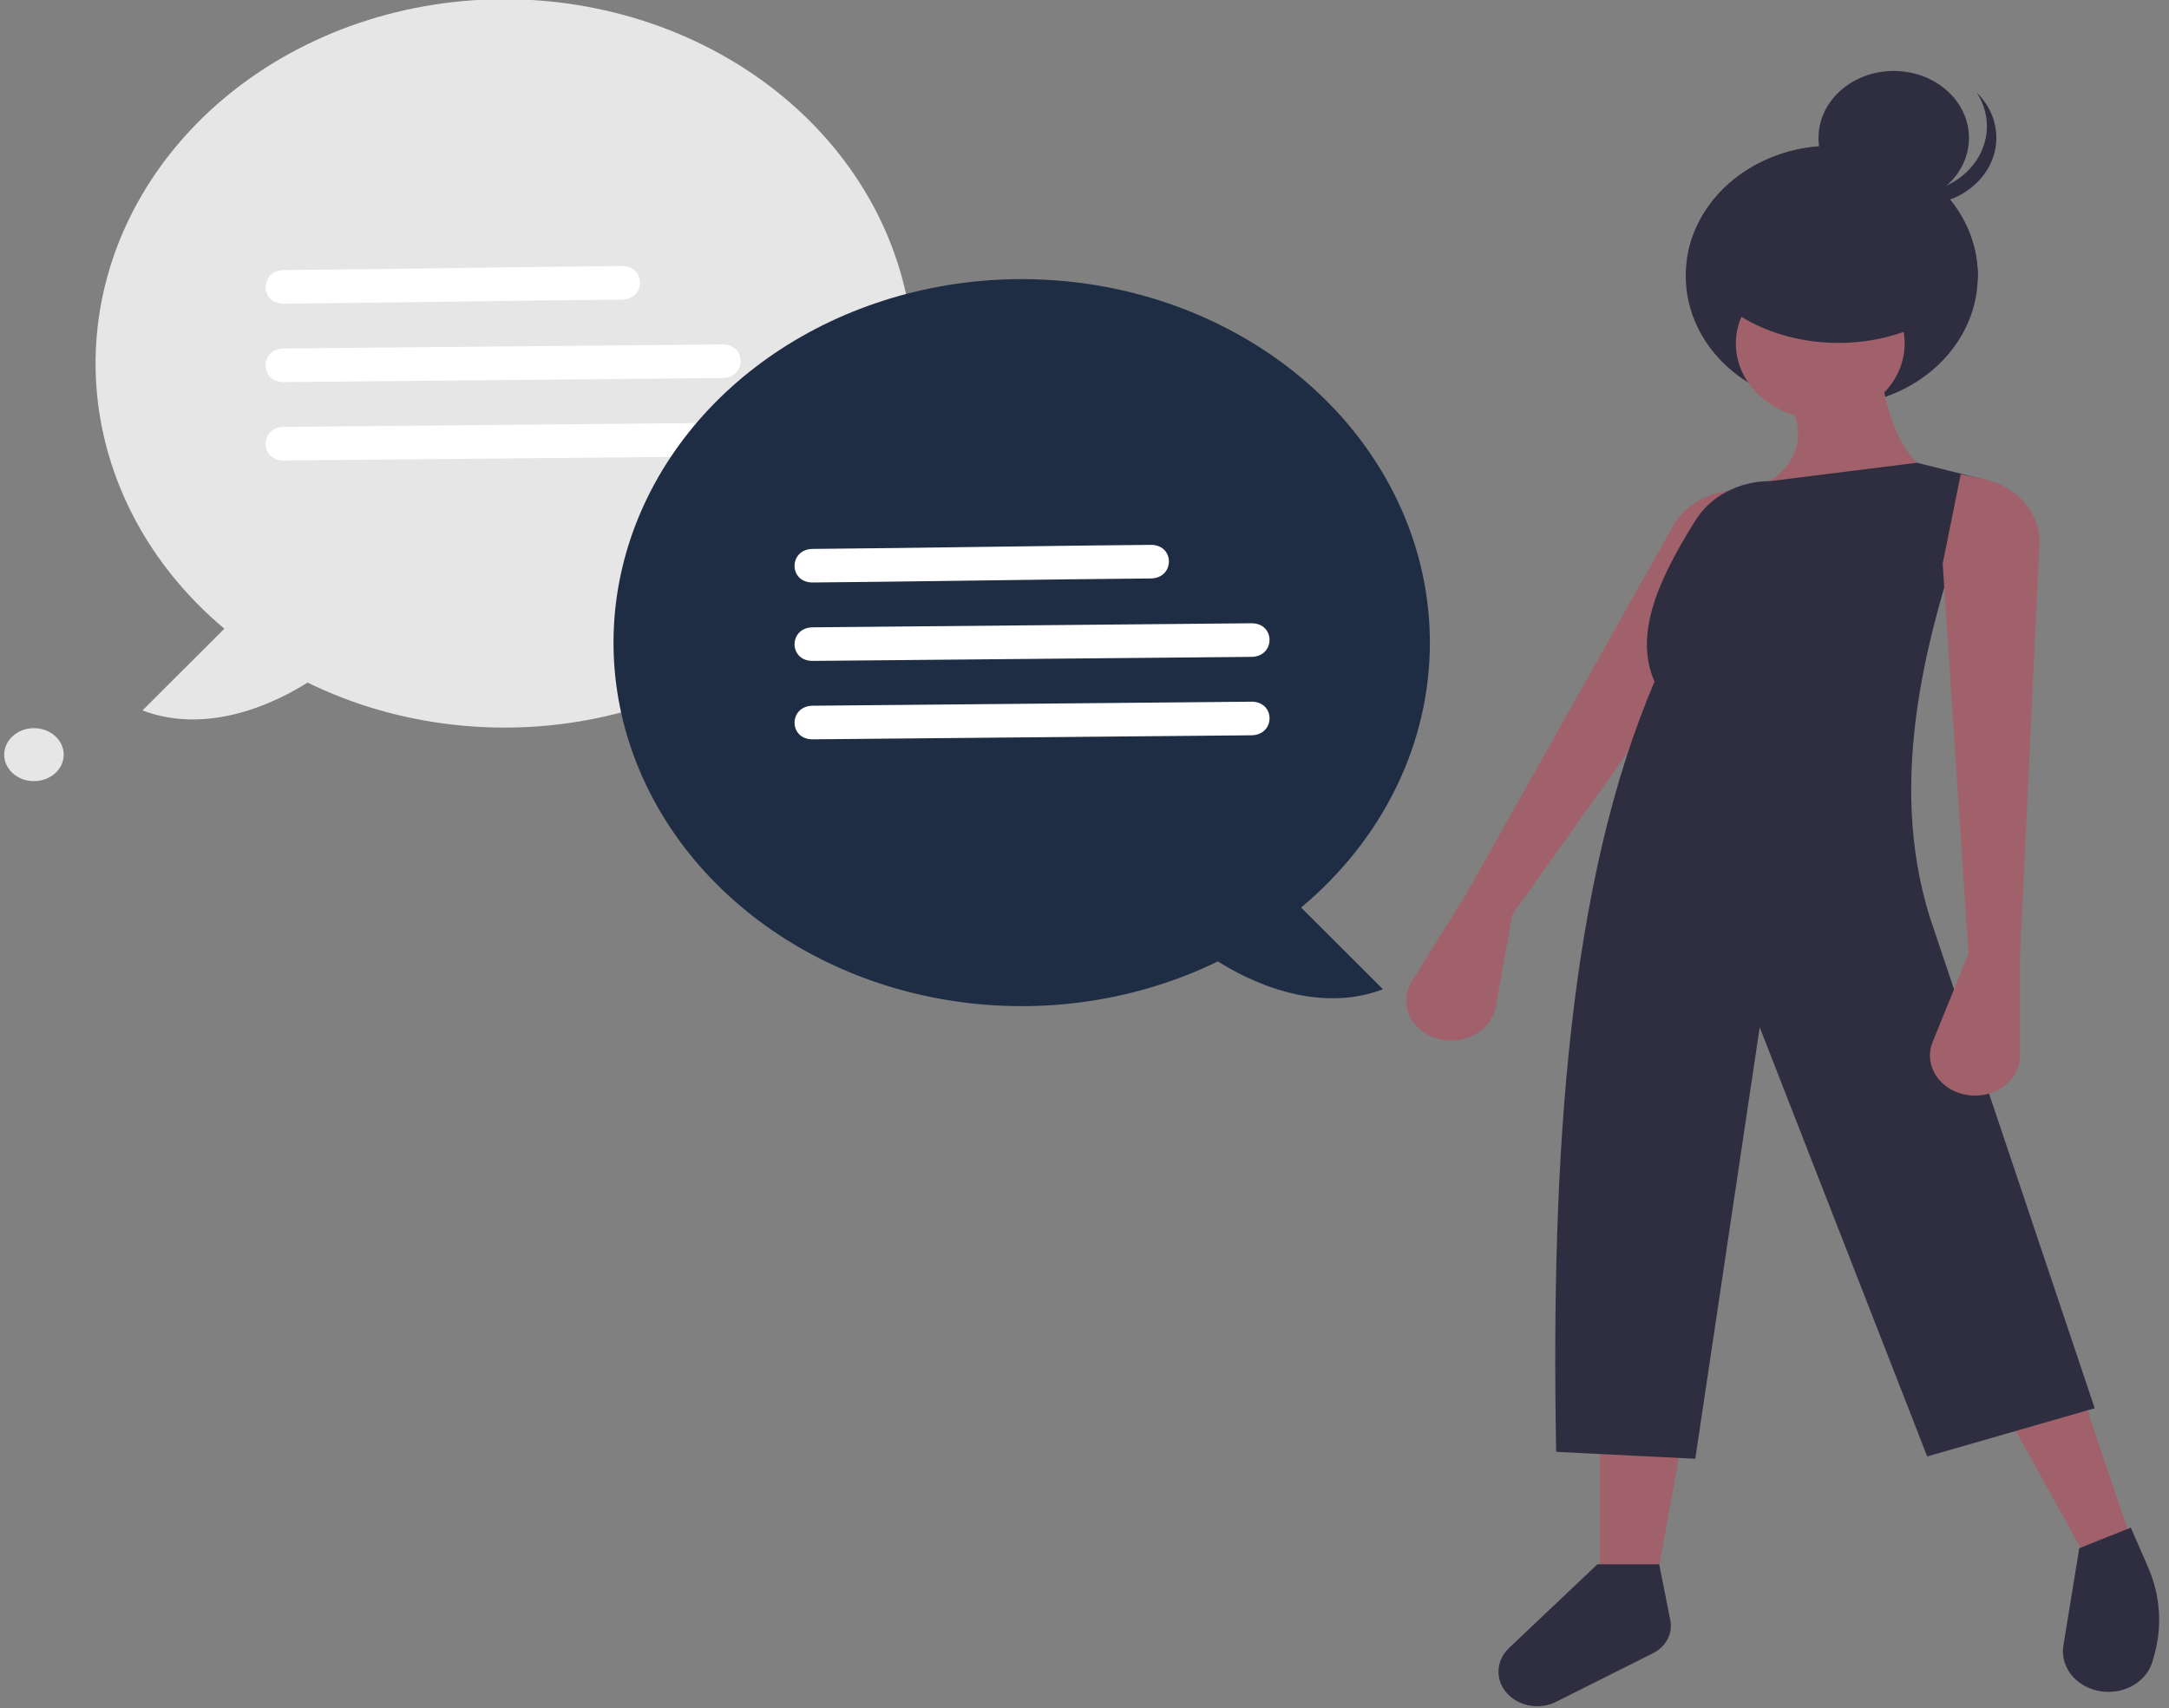 <svg width="113" height="89" viewBox="0 0 113 89" fill="none" xmlns="http://www.w3.org/2000/svg">
<rect x="0" y="0" width="113" height="89" fill="#808080" stroke="none"/>
<g clip-path="url(#clip0)">
<path d="M11.688 32.759L7.422 37.019C10.966 38.358 14.553 36.499 16.024 35.567C20.772 37.891 26.337 38.516 31.584 37.316C36.832 36.115 41.37 33.179 44.273 29.104C47.176 25.029 48.228 20.122 47.214 15.382C46.199 10.641 43.195 6.423 38.813 3.585C34.43 0.747 28.998 -0.497 23.623 0.106C18.247 0.709 13.331 3.113 9.875 6.83C6.419 10.547 4.683 15.297 5.02 20.114C5.357 24.931 7.741 29.453 11.688 32.759V32.759Z" fill="#E6E6E6"/>
<path d="M14.789 15.824C19.191 15.783 23.591 15.713 27.992 15.66C29.459 15.642 30.926 15.627 32.393 15.613C33.658 15.602 33.661 13.851 32.393 13.862C27.992 13.903 23.592 13.973 19.191 14.027C17.724 14.044 16.257 14.06 14.789 14.073C13.525 14.085 13.522 15.836 14.789 15.824Z" fill="white"/>
<path d="M14.789 19.909L32.577 19.745L37.636 19.698C38.9 19.687 38.903 17.936 37.636 17.947L19.848 18.111L14.789 18.158C13.525 18.17 13.522 19.921 14.789 19.909Z" fill="white"/>
<path d="M14.789 23.995L32.577 23.831L37.636 23.784C38.9 23.773 38.903 22.022 37.636 22.033L19.848 22.197L14.789 22.244C13.525 22.256 13.522 24.007 14.789 23.995Z" fill="white"/>
<path d="M1.769 40.703C2.625 40.703 3.319 40.085 3.319 39.323C3.319 38.56 2.625 37.942 1.769 37.942C0.913 37.942 0.219 38.56 0.219 39.323C0.219 40.085 0.913 40.703 1.769 40.703Z" fill="#E6E6E6"/>
<path d="M78.79 47.651L77.924 52.468C77.87 52.77 77.742 53.057 77.549 53.31C77.356 53.563 77.104 53.775 76.809 53.932C76.514 54.088 76.184 54.185 75.843 54.216C75.502 54.246 75.157 54.21 74.833 54.108C74.511 54.008 74.217 53.846 73.973 53.634C73.728 53.422 73.539 53.165 73.417 52.88C73.296 52.596 73.246 52.292 73.27 51.989C73.294 51.686 73.392 51.391 73.558 51.125L76.377 46.596L87.274 27.21C87.703 26.565 88.359 26.065 89.14 25.787C89.922 25.51 90.784 25.47 91.594 25.675L92.748 25.968L91.031 30.452L78.79 47.651Z" fill="#A0616A"/>
<path d="M108.862 81.512L111.413 81.392L108.593 73.022L104.566 73.739L108.862 81.512Z" fill="#A0616A"/>
<path d="M83.354 83.066H86.173L87.65 74.935H83.354V83.066Z" fill="#A0616A"/>
<path d="M87.823 14.376C87.823 16.161 88.613 17.874 90.023 19.143C91.432 20.412 93.347 21.134 95.35 21.153C97.354 21.172 99.286 20.486 100.725 19.244C102.164 18.002 102.995 16.305 103.038 14.52C103.04 14.473 103.04 14.423 103.04 14.376C103.041 13.486 102.844 12.604 102.462 11.782C102.08 10.959 101.519 10.211 100.813 9.582C100.106 8.952 99.267 8.453 98.344 8.112C97.421 7.771 96.431 7.596 95.431 7.596C94.432 7.596 93.442 7.771 92.519 8.112C91.596 8.453 90.757 8.952 90.05 9.582C89.343 10.211 88.783 10.959 88.401 11.782C88.019 12.604 87.822 13.486 87.823 14.376Z" fill="#2F2E41"/>
<path d="M98.659 10.68C100.824 10.68 102.579 9.117 102.579 7.189C102.579 5.26 100.824 3.697 98.659 3.697C96.495 3.697 94.74 5.26 94.74 7.189C94.74 9.117 96.495 10.68 98.659 10.68Z" fill="#2F2E41"/>
<path d="M98.251 9.857C99.007 10.103 99.831 10.136 100.609 9.95C101.387 9.765 102.082 9.371 102.599 8.821C103.116 8.271 103.431 7.593 103.5 6.878C103.569 6.163 103.389 5.447 102.985 4.826C103.355 5.188 103.636 5.616 103.808 6.081C103.981 6.546 104.041 7.038 103.986 7.525C103.931 8.012 103.762 8.484 103.489 8.909C103.216 9.334 102.846 9.703 102.402 9.992C101.958 10.281 101.451 10.484 100.914 10.588C100.376 10.691 99.821 10.692 99.283 10.592C98.745 10.491 98.236 10.291 97.791 10.004C97.345 9.717 96.973 9.35 96.697 8.926C97.122 9.344 97.656 9.664 98.251 9.857Z" fill="#2F2E41"/>
<path d="M94.832 21.816C97.259 21.816 99.228 20.063 99.228 17.9C99.228 15.738 97.259 13.984 94.832 13.984C92.403 13.984 90.435 15.738 90.435 17.9C90.435 20.063 92.403 21.816 94.832 21.816Z" fill="#A0616A"/>
<path d="M97.987 19.329C97.987 19.329 98.39 23.873 100.941 24.83L91.006 32.962L87.784 31.646L90.066 25.906C90.066 25.906 95.302 24.95 93.154 20.764L97.987 19.329Z" fill="#A0616A"/>
<path d="M81.072 75.652L88.321 76.011L91.677 53.529L100.404 75.891L109.13 73.38L100.538 47.79C98.326 40.711 100.187 32.931 103.223 24.949L99.867 24.112L92.215 25.069C91.423 25.07 90.647 25.259 89.965 25.617C89.283 25.975 88.721 26.488 88.337 27.104C86.452 30.11 85.089 33.027 86.2 35.519C81.745 45.905 80.784 60.099 81.072 75.652Z" fill="#2F2E41"/>
<path d="M102.552 49.703L100.687 54.289C100.571 54.577 100.526 54.883 100.557 55.188C100.588 55.492 100.693 55.787 100.866 56.051C101.038 56.315 101.274 56.542 101.556 56.716C101.838 56.891 102.159 57.008 102.497 57.059C102.834 57.11 103.179 57.095 103.508 57.015C103.837 56.935 104.143 56.792 104.404 56.596C104.665 56.4 104.875 56.156 105.018 55.88C105.162 55.605 105.237 55.304 105.237 55V49.822L106.261 28.161C106.237 27.412 105.935 26.691 105.403 26.11C104.87 25.53 104.137 25.123 103.318 24.953L102.149 24.71L101.209 29.374L102.552 49.703Z" fill="#A0616A"/>
<path d="M109.774 88.159C110.315 88.173 110.844 88.022 111.275 87.731C111.706 87.441 112.013 87.027 112.144 86.56L112.233 86.242C112.66 84.721 112.547 83.118 111.908 81.657L111.01 79.599L108.325 80.675L107.498 85.745C107.45 86.04 107.473 86.34 107.564 86.626C107.656 86.912 107.814 87.178 108.029 87.406C108.244 87.634 108.511 87.819 108.811 87.949C109.112 88.078 109.44 88.15 109.774 88.159Z" fill="#2F2E41"/>
<path d="M79.036 88.644C79.33 88.803 79.665 88.893 80.009 88.905C80.352 88.917 80.694 88.85 81.001 88.711L86.113 86.146C86.445 85.98 86.71 85.726 86.873 85.42C87.035 85.113 87.087 84.77 87.021 84.436L86.441 81.512H83.219L78.615 85.875C78.409 86.07 78.254 86.304 78.163 86.559C78.071 86.814 78.045 87.084 78.085 87.349C78.125 87.614 78.232 87.868 78.396 88.092C78.561 88.316 78.779 88.505 79.036 88.644Z" fill="#2F2E41"/>
<path d="M87.892 13.463C89.084 16.036 92.164 17.868 95.777 17.868C98.871 17.868 101.576 16.525 103.038 14.521C103.04 14.473 103.04 14.424 103.04 14.377C103.04 12.659 102.307 11.005 100.99 9.749C99.673 8.494 97.87 7.731 95.945 7.615C94.021 7.499 92.119 8.038 90.624 9.124C89.128 10.21 88.152 11.761 87.892 13.463V13.463Z" fill="#2F2E41"/>
<path d="M74.493 33.478C74.492 29.327 72.959 25.291 70.131 21.991C67.302 18.692 63.336 16.311 58.84 15.216C54.345 14.12 49.57 14.37 45.25 15.928C40.929 17.485 37.303 20.264 34.929 23.836C32.555 27.408 31.564 31.576 32.108 35.699C32.653 39.822 34.703 43.672 37.944 46.655C41.184 49.639 45.435 51.592 50.043 52.214C54.651 52.835 59.361 52.092 63.448 50.096C64.919 51.028 68.506 52.887 72.05 51.548L67.784 47.289C69.905 45.519 71.595 43.38 72.749 41.004C73.903 38.628 74.497 36.067 74.493 33.478Z" fill="#1F2D44"/>
<path d="M42.344 30.352C46.745 30.312 51.146 30.242 55.547 30.188C57.014 30.171 58.481 30.155 59.948 30.142C61.213 30.13 61.216 28.379 59.948 28.391C55.547 28.431 51.147 28.502 46.746 28.555C45.279 28.573 43.812 28.588 42.344 28.602C41.08 28.613 41.077 30.364 42.344 30.352Z" fill="white"/>
<path d="M42.344 34.438L60.132 34.274L65.191 34.228C66.455 34.216 66.458 32.465 65.191 32.477L47.403 32.641L42.344 32.688C41.08 32.699 41.077 34.45 42.344 34.438V34.438Z" fill="white"/>
<path d="M42.344 38.524L60.132 38.36L65.191 38.314C66.455 38.302 66.458 36.551 65.191 36.563L47.403 36.727L42.344 36.773C41.08 36.785 41.077 38.536 42.344 38.524Z" fill="white"/>
</g>
<defs>
<clipPath id="clip0">
<rect width="112.268" height="88.906" fill="white" transform="translate(0.219)"/>
</clipPath>
</defs>
</svg>
